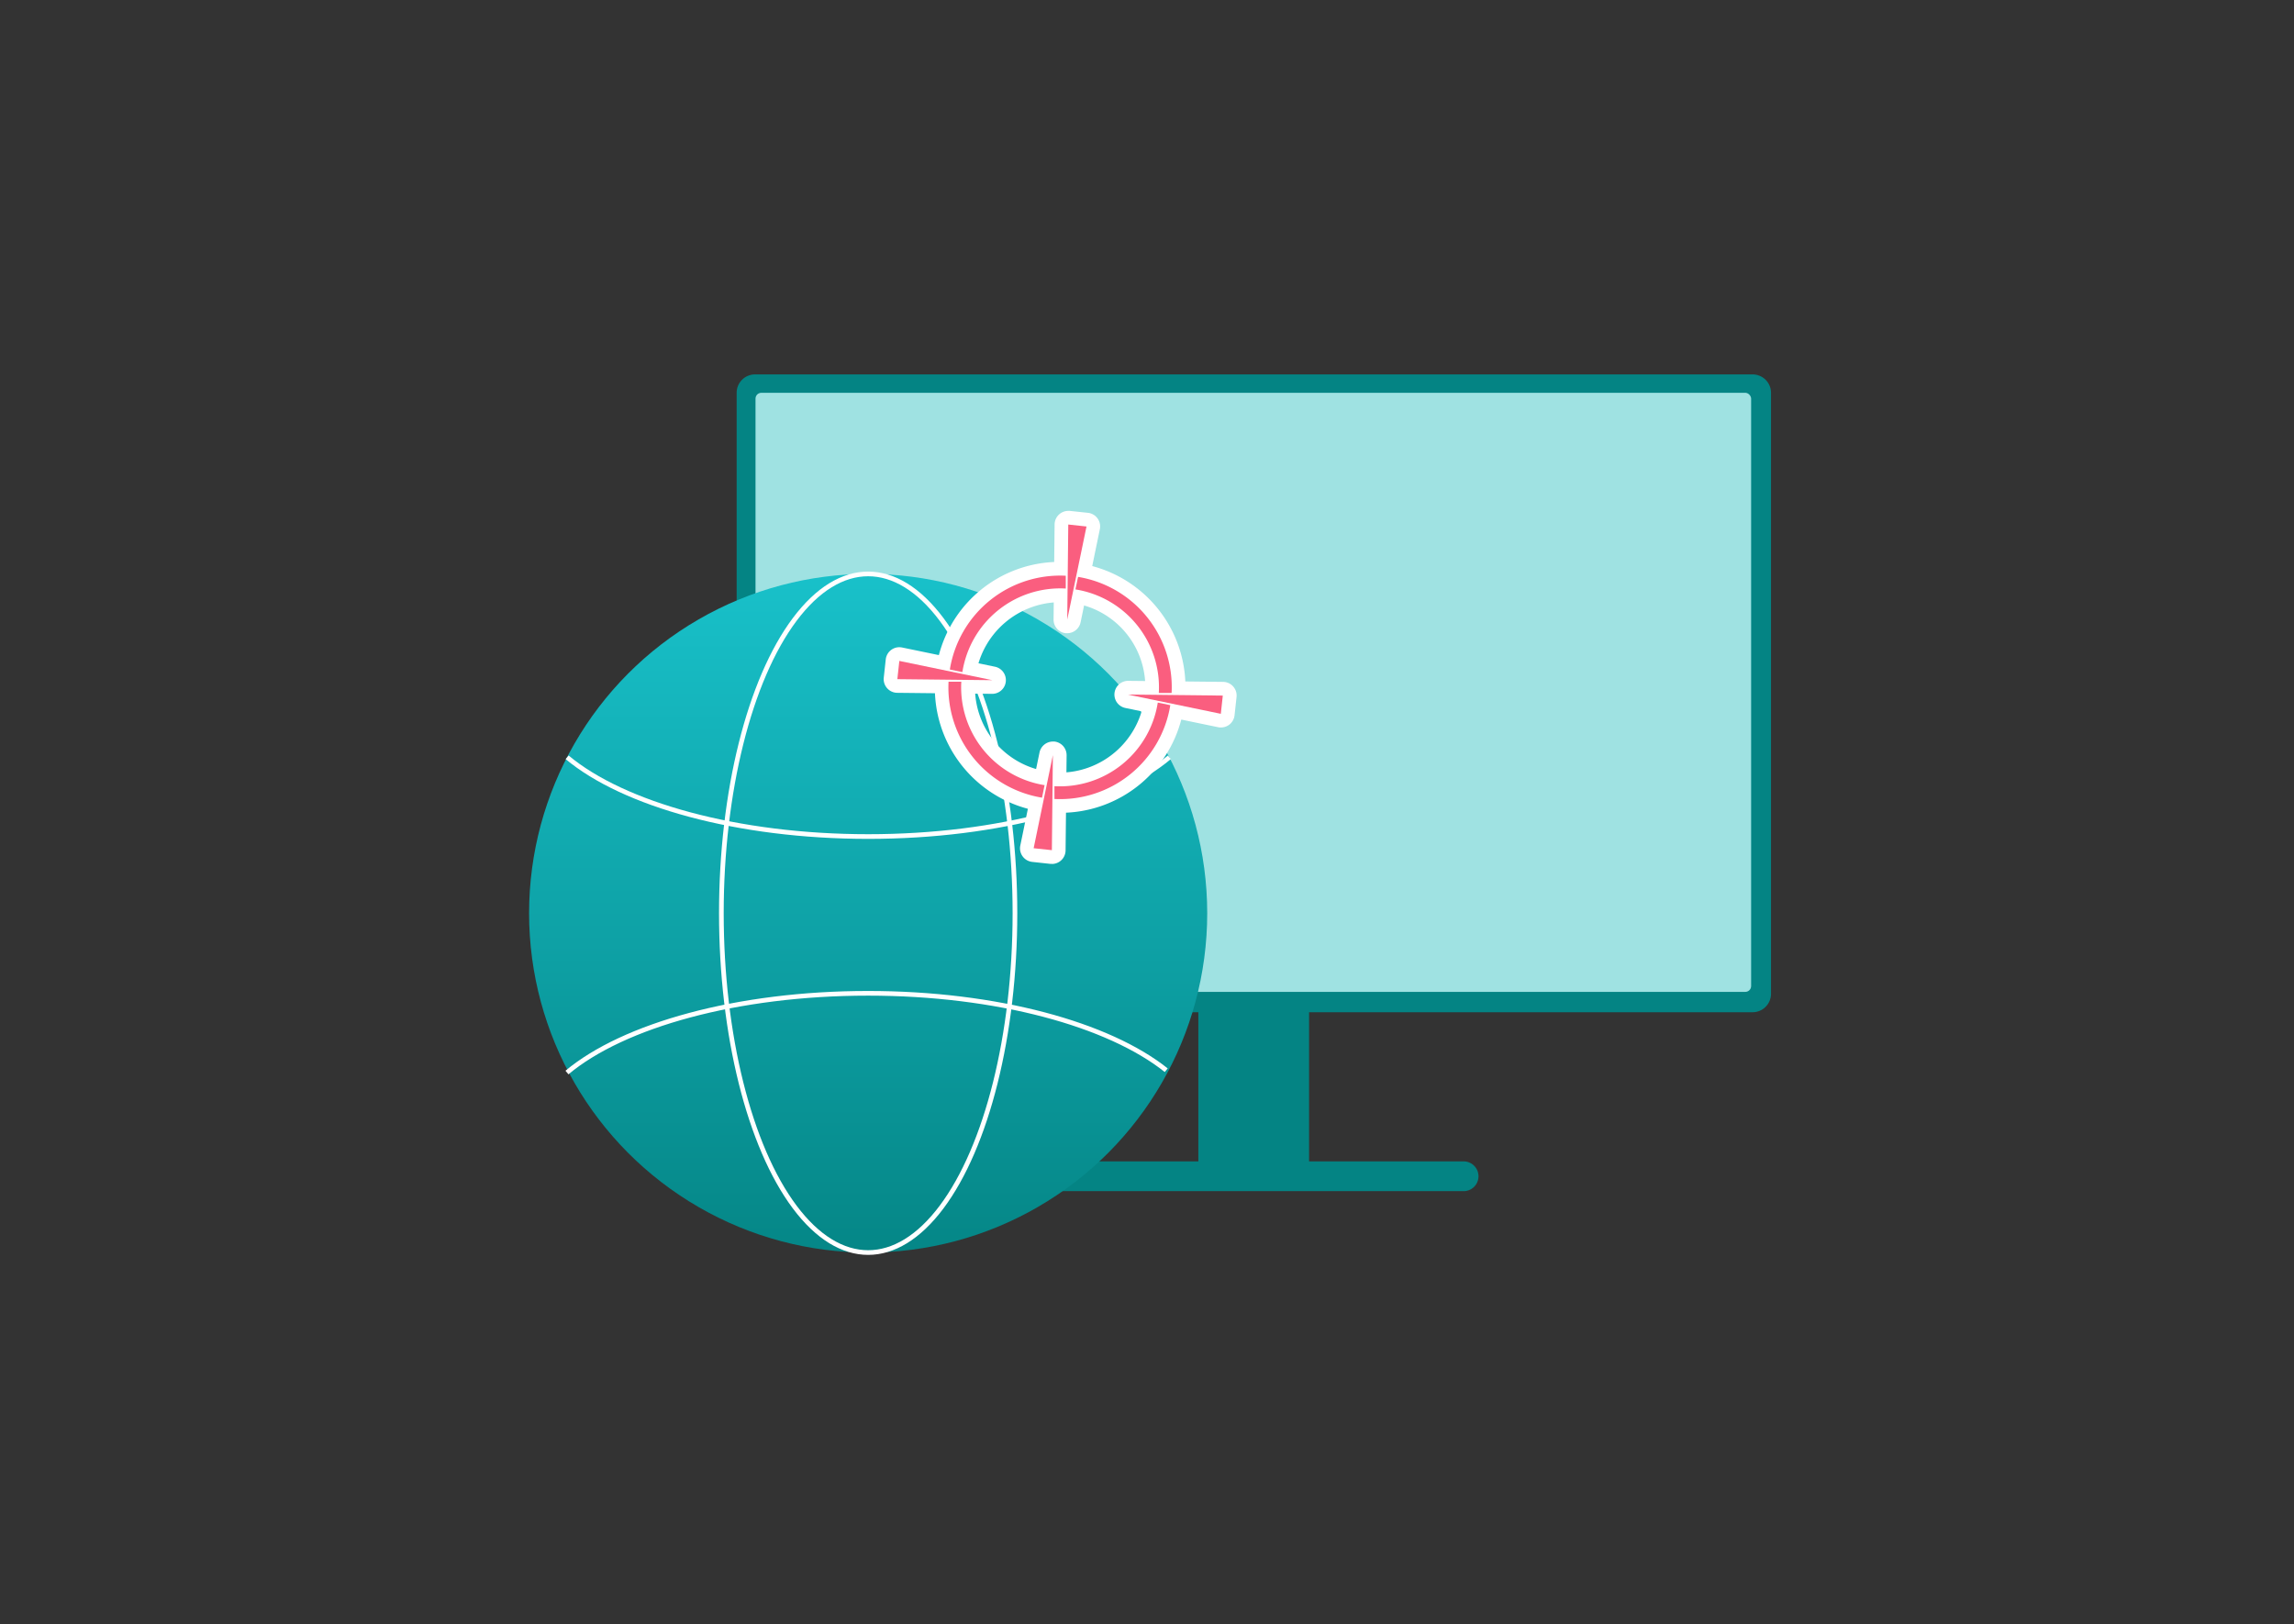 <?xml version="1.0" encoding="UTF-8"?> <svg xmlns="http://www.w3.org/2000/svg" xmlns:xlink="http://www.w3.org/1999/xlink" id="Layer_1" data-name="Layer 1" viewBox="0 0 579 410"><rect x="0" y="0" width="579" height="410" fill="#333333" stroke="none"/><defs><style>.cls-1{fill:#048484;}.cls-2{fill:#9fe2e2;}.cls-3{fill:url(#linear-gradient);}.cls-4{fill:none;stroke:#fff;stroke-miterlimit:10;stroke-width:1.18px;}.cls-5{fill:#fff;}.cls-6{fill:#fa5e7f;}</style><linearGradient id="linear-gradient" x1="219.12" y1="141.36" x2="219.12" y2="323.14" gradientUnits="userSpaceOnUse"><stop offset="0" stop-color="#19c2cb"></stop><stop offset="1" stop-color="#048484"></stop></linearGradient></defs><path class="cls-1" d="M447,99.17V250.85a4.66,4.66,0,0,1-4.65,4.66H330.41v37.65H369.6a3.76,3.76,0,0,1,0,7.51H263.27a3.76,3.76,0,0,1-2.65-6.41,3.8,3.8,0,0,1,2.65-1.1h39.19V255.51H190.57a4.65,4.65,0,0,1-4.64-4.66V99.17a4.64,4.64,0,0,1,4.64-4.66H442.31A4.65,4.65,0,0,1,447,99.17Z"></path><rect class="cls-2" x="190.69" y="99.15" width="251.29" height="151.22" rx="1.47"></rect><ellipse class="cls-3" cx="219.12" cy="230.52" rx="85.58" ry="85.65"></ellipse><path class="cls-4" d="M295.14,191.16c-14.24,11.91-42.94,20-76,20s-61.78-8.13-76-20"></path><path class="cls-4" d="M143.1,270.73c14.24-11.9,42.94-20,76-20,32.5,0,60.76,7.85,75.25,19.41"></path><ellipse class="cls-4" cx="219.12" cy="230.52" rx="37.05" ry="85.65"></ellipse><path class="cls-5" d="M269,148.56l0-3.23A28.18,28.18,0,0,0,239.74,169l3.16.65A25,25,0,0,1,269,148.56Z"></path><path class="cls-5" d="M292.48,174.92l3.23,0a28.21,28.21,0,0,0-23.61-29.3l-.66,3.16A25,25,0,0,1,292.48,174.92Z"></path><path class="cls-5" d="M242.63,172.08l-3.22,0A28.21,28.21,0,0,0,263,201.35l.65-3.16A25,25,0,0,1,242.63,172.08Z"></path><path class="cls-5" d="M266.14,198.45l0,3.23A28.2,28.2,0,0,0,295.38,178l-3.16-.65A25,25,0,0,1,266.14,198.45Z"></path><polygon class="cls-5" points="250.46 171.69 226.49 171.43 226.99 166.83 250.46 171.69"></polygon><polygon class="cls-5" points="265.74 190.62 265.49 214.6 260.89 214.11 265.74 190.62"></polygon><polygon class="cls-5" points="284.66 175.32 308.63 175.58 308.13 180.18 284.66 175.32"></polygon><polygon class="cls-5" points="269.37 156.39 269.63 132.4 274.23 132.9 269.37 156.39"></polygon><path class="cls-5" d="M242.9,173.07a4.05,4.05,0,0,1-.7-.07l-3.16-.65a3.47,3.47,0,0,1-2.71-3.94,31.5,31.5,0,0,1,31.2-26.58c.55,0,1.11,0,1.66,0a3.43,3.43,0,0,1,3.27,3.48l0,3.23a3.46,3.46,0,0,1-1.1,2.49A3.42,3.42,0,0,1,269,152h-.19c-.43,0-.85,0-1.26,0a21.64,21.64,0,0,0-21.22,18.18,3.44,3.44,0,0,1-1.45,2.3A3.38,3.38,0,0,1,242.9,173.07Z"></path><path class="cls-5" d="M242.9,171.59a1.75,1.75,0,0,1-.4,0l-3.16-.65a2,2,0,0,1-1.55-2.25,30,30,0,0,1,29.74-25.34c.52,0,1.05,0,1.59.05a2,2,0,0,1,1.86,2l0,3.23a2,2,0,0,1-2,1.95h-.12c-.44,0-.89,0-1.33,0a23.15,23.15,0,0,0-22.69,19.43,2,2,0,0,1-1.94,1.67Z"></path><path class="cls-5" d="M242.9,171.1a1,1,0,0,1-.3,0l-3.16-.65a1.47,1.47,0,0,1-1.16-1.69,29.53,29.53,0,0,1,29.25-24.91c.51,0,1,0,1.56,0a1.48,1.48,0,0,1,1.4,1.49l0,3.23a1.53,1.53,0,0,1-.47,1.07,1.48,1.48,0,0,1-1,.4h-.09c-.45,0-.91,0-1.36,0a23.63,23.63,0,0,0-23.17,19.84,1.49,1.49,0,0,1-.62,1A1.45,1.45,0,0,1,242.9,171.1Z"></path><path class="cls-5" d="M292.45,178.38a3.45,3.45,0,0,1-3.41-3.66,21.44,21.44,0,0,0-18.13-22.49,3.45,3.45,0,0,1-2.85-4.11l.66-3.16a3.46,3.46,0,0,1,3.37-2.76,3.53,3.53,0,0,1,.56.05,31.59,31.59,0,0,1,26.51,32.89,3.46,3.46,0,0,1-3.45,3.27Z"></path><path class="cls-5" d="M292.46,176.9a2,2,0,0,1-1.95-2.09,22.9,22.9,0,0,0-19.37-24,2,2,0,0,1-1.63-2.35l.65-3.16a2,2,0,0,1,1.93-1.58,1.73,1.73,0,0,1,.32,0,30.12,30.12,0,0,1,25.27,31.35,2,2,0,0,1-2,1.87Z"></path><path class="cls-5" d="M292.47,176.4a1.47,1.47,0,0,1-1.46-1.56,23.42,23.42,0,0,0-19.8-24.56,1.46,1.46,0,0,1-1-.62,1.48,1.48,0,0,1-.24-1.14l.66-3.16a1.46,1.46,0,0,1,1.44-1.18,1,1,0,0,1,.24,0A29.62,29.62,0,0,1,297.19,175a1.48,1.48,0,0,1-1.48,1.4Z"></path><path class="cls-5" d="M263,204.8a3.48,3.48,0,0,1-.55,0A31.59,31.59,0,0,1,236,171.87a3.46,3.46,0,0,1,3.45-3.28l3.26,0a3.44,3.44,0,0,1,3.41,3.65,21.44,21.44,0,0,0,18.13,22.49,3.48,3.48,0,0,1,2.3,1.45,3.39,3.39,0,0,1,.54,2.66L266.4,202A3.47,3.47,0,0,1,263,204.8Z"></path><path class="cls-5" d="M263,203.32l-.31,0a30.12,30.12,0,0,1-25.27-31.36,2,2,0,0,1,2-1.87l3.24,0a2,2,0,0,1,1.43.62,2,2,0,0,1,.52,1.47,22.92,22.92,0,0,0,19.38,24,1.94,1.94,0,0,1,1.31.82,2,2,0,0,1,.32,1.53l-.66,3.16A2,2,0,0,1,263,203.32Z"></path><path class="cls-5" d="M263,202.83l-.24,0A29.62,29.62,0,0,1,237.93,172a1.47,1.47,0,0,1,1.48-1.4l3.24,0a1.55,1.55,0,0,1,1.07.47,1.52,1.52,0,0,1,.39,1.1,23.39,23.39,0,0,0,19.79,24.55,1.48,1.48,0,0,1,1.22,1.77l-.65,3.16A1.49,1.49,0,0,1,263,202.83Z"></path><path class="cls-5" d="M267.59,205.17c-.55,0-1.11,0-1.67,0a3.45,3.45,0,0,1-3.27-3.49l0-3.23a3.51,3.51,0,0,1,1.09-2.49,3.46,3.46,0,0,1,2.36-.93h.19c.43,0,.84,0,1.26,0a21.66,21.66,0,0,0,21.22-18.18,3.49,3.49,0,0,1,1.45-2.31,3.4,3.4,0,0,1,2-.61,3.33,3.33,0,0,1,.7.07l3.16.65a3.45,3.45,0,0,1,2.71,3.94A31.49,31.49,0,0,1,267.59,205.17Z"></path><path class="cls-5" d="M267.59,203.69c-.53,0-1.06,0-1.59,0a2,2,0,0,1-1.87-2l0-3.23a2,2,0,0,1,2-2h.11c.45,0,.89,0,1.34,0a23.14,23.14,0,0,0,22.68-19.43,2,2,0,0,1,.83-1.32,2,2,0,0,1,1.12-.35,1.81,1.81,0,0,1,.4,0l3.16.65a2,2,0,0,1,1.55,2.25A30,30,0,0,1,267.59,203.69Z"></path><path class="cls-5" d="M267.59,203.2c-.52,0-1,0-1.56,0a1.49,1.49,0,0,1-1.41-1.5l0-3.23a1.43,1.43,0,0,1,.47-1.06,1.45,1.45,0,0,1,1-.4h.08c.46,0,.91,0,1.37,0a23.63,23.63,0,0,0,23.17-19.85,1.47,1.47,0,0,1,1.46-1.25,1.53,1.53,0,0,1,.3,0l3.16.65a1.49,1.49,0,0,1,1.16,1.69A29.53,29.53,0,0,1,267.59,203.2Z"></path><path class="cls-5" d="M226.46,174.88a3.45,3.45,0,0,1-3.4-3.82l.5-4.6a3.45,3.45,0,0,1,3.43-3.09,4,4,0,0,1,.69.07l23.48,4.86a3.46,3.46,0,0,1-.7,6.84Z"></path><path class="cls-5" d="M226.47,173.4a1.94,1.94,0,0,1-1.45-.66,2,2,0,0,1-.49-1.52l.5-4.6a2,2,0,0,1,.79-1.39,2,2,0,0,1,1.17-.38,1.9,1.9,0,0,1,.4.05l23.47,4.85a2,2,0,0,1-.4,3.91Z"></path><path class="cls-5" d="M226.48,172.91a1.49,1.49,0,0,1-1.46-1.64l.5-4.6a1.48,1.48,0,0,1,.6-1,1.5,1.5,0,0,1,.87-.28l.3,0,23.47,4.86a1.48,1.48,0,0,1-.3,2.93Z"></path><path class="cls-5" d="M265.49,218.06l-.38,0-4.59-.5a3.45,3.45,0,0,1-3-4.13l4.85-23.49a3.47,3.47,0,0,1,3.38-2.76l.37,0a3.46,3.46,0,0,1,3.09,3.48l-.26,24a3.45,3.45,0,0,1-3.45,3.42Z"></path><path class="cls-5" d="M265.49,216.58h-.22l-4.59-.5a2,2,0,0,1-1.72-2.36l4.85-23.49a2,2,0,0,1,1.93-1.57H266a2,2,0,0,1,1.77,2l-.26,24a2,2,0,0,1-2,2Z"></path><path class="cls-5" d="M265.33,216.08l-4.6-.5a1.48,1.48,0,0,1-1-.6,1.52,1.52,0,0,1-.25-1.17l4.85-23.49a1.49,1.49,0,0,1,1.45-1.18h.16a1.47,1.47,0,0,1,1.32,1.48l-.25,24a1.5,1.5,0,0,1-1.48,1.47Z"></path><path class="cls-5" d="M308.13,183.63a3.17,3.17,0,0,1-.69-.07L284,178.7a3.46,3.46,0,0,1,.7-6.84l24,.26a3.45,3.45,0,0,1,3.4,3.83l-.5,4.6a3.45,3.45,0,0,1-3.43,3.08Z"></path><path class="cls-5" d="M308.13,182.15a1.81,1.81,0,0,1-.4,0l-23.47-4.86a2,2,0,0,1,.4-3.9l24,.25a2,2,0,0,1,1.94,2.19l-.5,4.6a2,2,0,0,1-2,1.76Z"></path><path class="cls-5" d="M308.13,181.66a1.53,1.53,0,0,1-.3,0l-23.47-4.86a1.48,1.48,0,0,1,.3-2.93l24,.26a1.46,1.46,0,0,1,1.09.49,1.51,1.51,0,0,1,.37,1.15l-.5,4.59a1.49,1.49,0,0,1-1.47,1.33Z"></path><path class="cls-5" d="M269.38,159.84l-.38,0a3.44,3.44,0,0,1-3.08-3.47l.26-24a3.45,3.45,0,0,1,3.45-3.41,2.23,2.23,0,0,1,.37,0l4.6.49a3.45,3.45,0,0,1,3,4.13l-4.86,23.5A3.46,3.46,0,0,1,269.38,159.84Z"></path><path class="cls-5" d="M269.38,158.36h-.22a2,2,0,0,1-1.76-2l.26-24a2,2,0,0,1,.66-1.46,2,2,0,0,1,1.31-.49h.21l4.6.49a2,2,0,0,1,1.72,2.37l-4.85,23.49A2,2,0,0,1,269.38,158.36Z"></path><path class="cls-5" d="M269.22,157.86a1.5,1.5,0,0,1-1.33-1.49l.26-24a1.53,1.53,0,0,1,.5-1.1,1.48,1.48,0,0,1,1-.37h.16l4.59.49a1.51,1.51,0,0,1,1,.6,1.46,1.46,0,0,1,.25,1.18l-4.85,23.49a1.48,1.48,0,0,1-1.45,1.18Z"></path><path class="cls-6" d="M269,148.56l0-3.23A28.18,28.18,0,0,0,239.74,169l3.16.65A25,25,0,0,1,269,148.56Z"></path><path class="cls-6" d="M292.48,174.92l3.23,0a28.21,28.21,0,0,0-23.61-29.3l-.66,3.16A25,25,0,0,1,292.48,174.92Z"></path><path class="cls-6" d="M242.63,172.08l-3.22,0A28.21,28.21,0,0,0,263,201.35l.65-3.16A25,25,0,0,1,242.63,172.08Z"></path><path class="cls-6" d="M266.14,198.45l0,3.23A28.2,28.2,0,0,0,295.38,178l-3.16-.65A25,25,0,0,1,266.14,198.45Z"></path><polygon class="cls-6" points="250.46 171.69 226.49 171.43 226.99 166.83 250.46 171.69"></polygon><polygon class="cls-6" points="265.74 190.62 265.49 214.6 260.89 214.11 265.74 190.62"></polygon><polygon class="cls-6" points="284.66 175.32 308.63 175.58 308.13 180.18 284.66 175.32"></polygon><polygon class="cls-6" points="269.37 156.39 269.63 132.4 274.23 132.9 269.37 156.39"></polygon></svg> 